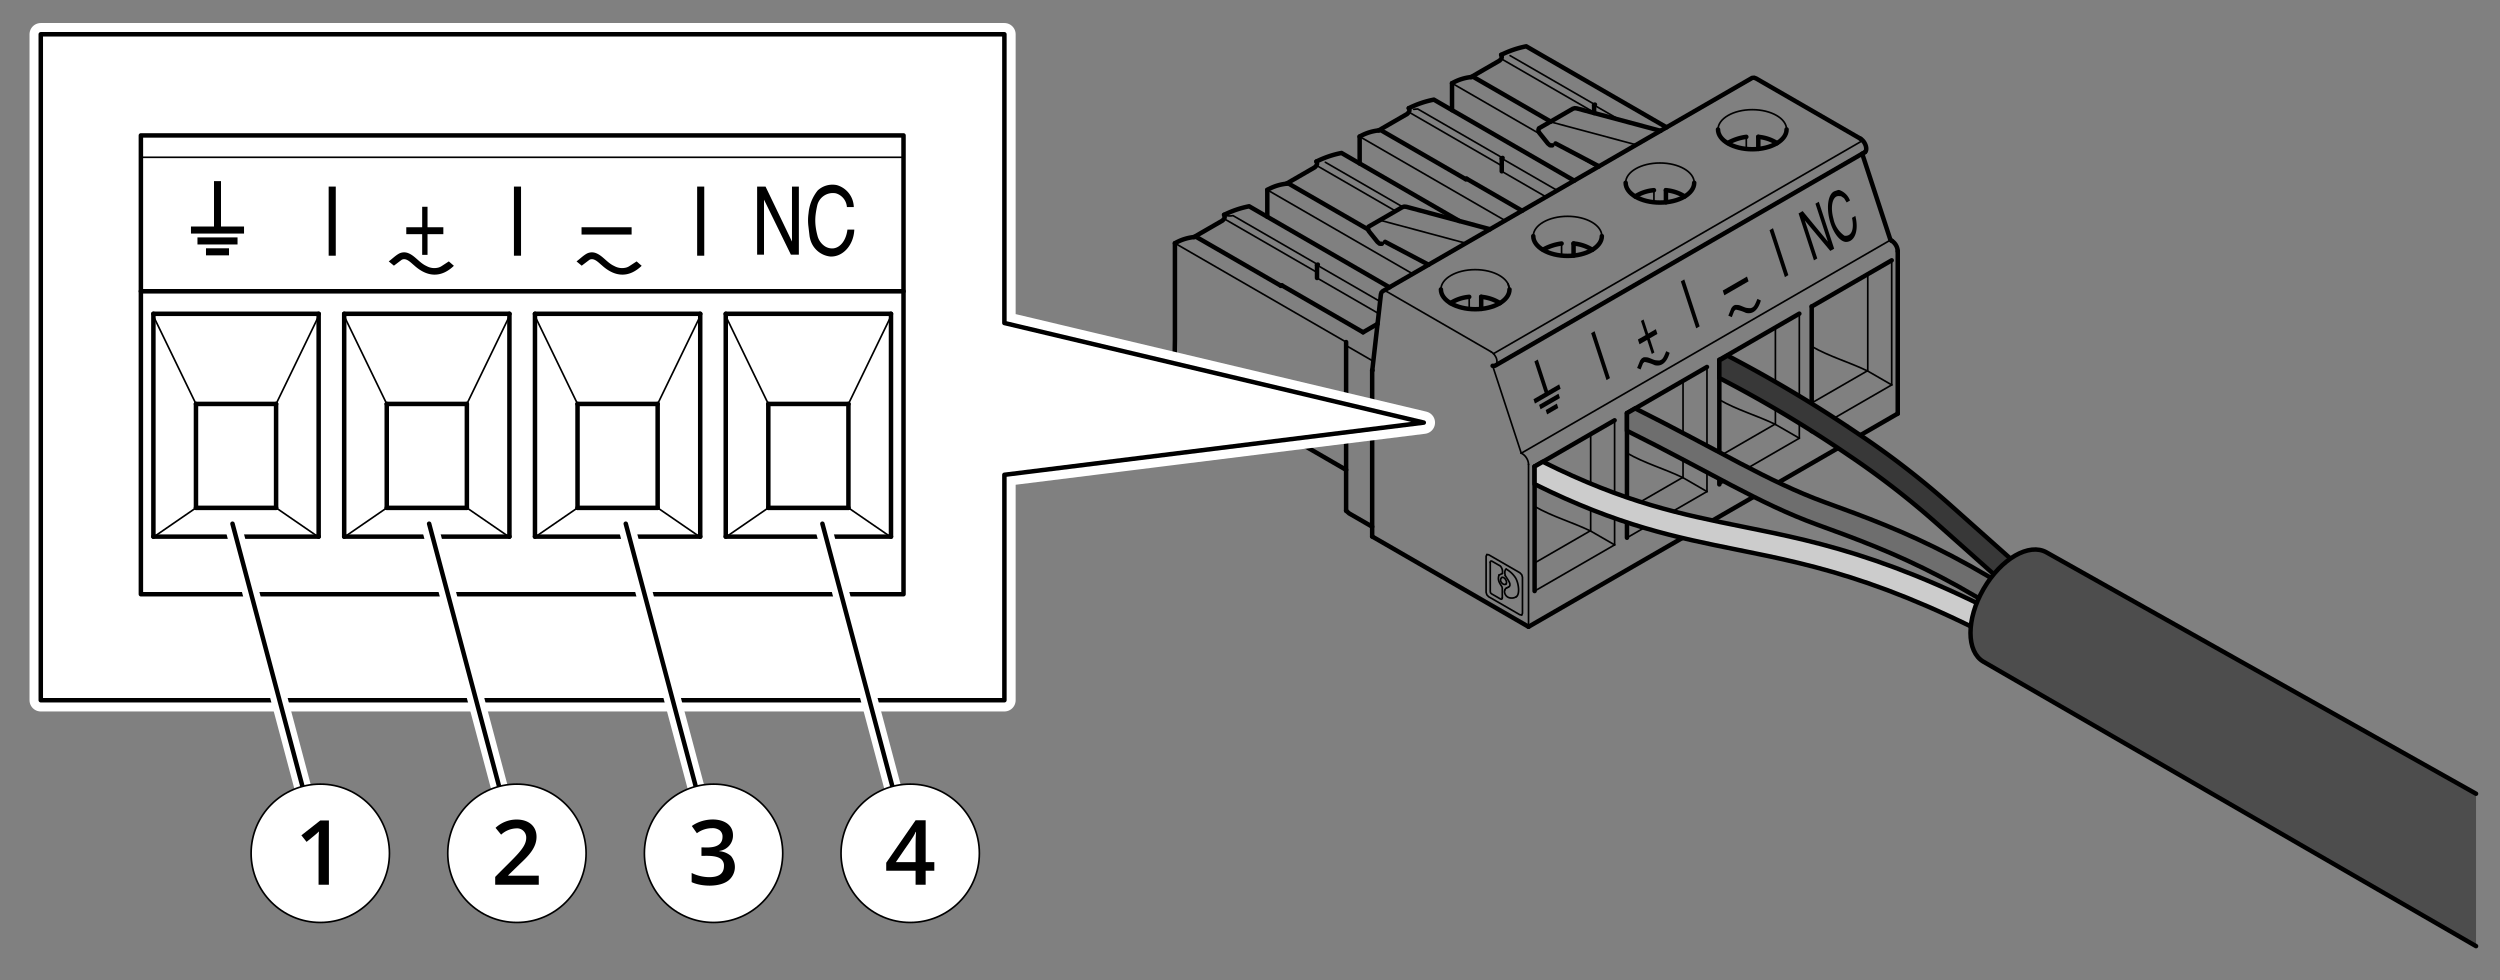 <svg id="Layer_1" data-name="Layer 1" xmlns="http://www.w3.org/2000/svg" width="444.2" height="174.2" viewBox="0 0 444.2 174.2"><rect x="0" y="0" width="444.2" height="174.2" fill="#808080" stroke="none"/><title>line_drawing_power_connector_24v</title><g id="ID_2003" data-name="ID 2003"><path d="M315.736,25.433a7.358,7.358,0,0,0-3.322-1.114" style="fill:none;stroke:#000;stroke-linecap:round;stroke-linejoin:round;stroke-width:0.8px"/><path d="M317.44,23.001c0-1.94-2.727-3.516-6.091-3.516s-6.091,1.576-6.091,3.516" style="fill:none;stroke:#000;stroke-linecap:round;stroke-linejoin:round;stroke-width:0.3px"/><path d="M305.257,23.001c0,1.943,2.727,3.518,6.091,3.518s6.091-1.575,6.091-3.518" style="fill:none;stroke:#000;stroke-linecap:round;stroke-linejoin:round;stroke-width:0.8px"/><path d="M299.326,34.906a7.418,7.418,0,0,0-3.325-1.113" style="fill:none;stroke:#000;stroke-linecap:round;stroke-linejoin:round;stroke-width:0.8px"/><path d="M293.871,33.793a7.356,7.356,0,0,0-3.325,1.113" style="fill:none;stroke:#000;stroke-linecap:round;stroke-linejoin:round;stroke-width:0.8px"/><path d="M301.028,32.478c0-1.944-2.727-3.518-6.091-3.518s-6.091,1.573-6.091,3.518" style="fill:none;stroke:#000;stroke-linecap:round;stroke-linejoin:round;stroke-width:0.3px"/><path d="M288.845,32.478c0,1.942,2.727,3.515,6.091,3.515s6.091-1.573,6.091-3.515" style="fill:none;stroke:#000;stroke-linecap:round;stroke-linejoin:round;stroke-width:0.8px"/><path d="M282.913,44.383a7.385,7.385,0,0,0-3.321-1.114" style="fill:none;stroke:#000;stroke-linecap:round;stroke-linejoin:round;stroke-width:0.8px"/><path d="M284.615,41.951c0-1.942-2.727-3.516-6.091-3.516s-6.091,1.575-6.091,3.516" style="fill:none;stroke:#000;stroke-linecap:round;stroke-linejoin:round;stroke-width:0.3px"/><path d="M272.433,41.951c0,1.943,2.727,3.518,6.091,3.518s6.091-1.575,6.091-3.518" style="fill:none;stroke:#000;stroke-linecap:round;stroke-linejoin:round;stroke-width:0.8px"/><path d="M267.622,101.121c-.261.121-.318.588-.17,1.155" style="fill:none;stroke:#000;stroke-linecap:round;stroke-linejoin:round;stroke-width:0.3px"/><path d="M267.402,104.789a.891.891,0,0,0-.08.318,1.183,1.183,0,0,0,1.201,1.149,1.406,1.406,0,0,0,.909-.246" style="fill:none;stroke:#000;stroke-linecap:round;stroke-linejoin:round;stroke-width:0.3px"/><path d="M266.804,102.636a.612.612,0,0,0-.034.84c.208.32.556.46.779.317" style="fill:none;stroke:#000;stroke-linecap:round;stroke-linejoin:round;stroke-width:0.3px"/><path d="M269.432,106.011c.626-.416.439-2.307-.133-3.307a4.706,4.706,0,0,0-1.677-1.583" style="fill:none;stroke:#000;stroke-linecap:round;stroke-linejoin:round;stroke-width:0.3px"/><path d="M267.538,103.813c.192-.113.192-.471,0-.806-.193-.332-.504-.512-.696-.399" style="fill:none;stroke:#000;stroke-linecap:round;stroke-linejoin:round;stroke-width:0.3px"/><path d="M266.504,53.856a7.378,7.378,0,0,0-3.325-1.111" style="fill:none;stroke:#000;stroke-linecap:round;stroke-linejoin:round;stroke-width:0.8px"/><path d="M261.047,52.745a7.333,7.333,0,0,0-3.322,1.111" style="fill:none;stroke:#000;stroke-linecap:round;stroke-linejoin:round;stroke-width:0.8px"/><path d="M256.021,51.428c0,1.942,2.727,3.516,6.091,3.516s6.094-1.575,6.094-3.516" style="fill:none;stroke:#000;stroke-linecap:round;stroke-linejoin:round;stroke-width:0.8px"/><path d="M268.186,51.405c-.003-1.936-2.73-3.501-6.09-3.495-3.359.007-6.078,1.58-6.075,3.518" style="fill:none;stroke:#000;stroke-linecap:round;stroke-linejoin:round;stroke-width:0.3px"/><path d="M267.944,52.39a2.115,2.115,0,0,0,.242-.985" style="fill:none;stroke:#000;stroke-linecap:round;stroke-linejoin:round;stroke-width:0.3px"/><path d="M271.589,82.513a2.24,2.24,0,0,0-.356-1.13,2.172,2.172,0,0,0-.936-.857" style="fill:none;stroke:#000;stroke-linecap:round;stroke-linejoin:round;stroke-width:0.3px"/><path d="M265.933,64.651a1.755,1.755,0,0,0-.242-1.363,2.107,2.107,0,0,0-.724-.764" style="fill:none;stroke:#000;stroke-linecap:round;stroke-linejoin:round;stroke-width:0.3px"/><path d="M337.191,44.637a2.372,2.372,0,0,0-1.075-1.864" style="fill:none;stroke:#000;stroke-linecap:round;stroke-linejoin:round;stroke-width:0.8px"/><path d="M331.375,27.025c.322-.289.28-.984-.083-1.613a2.054,2.054,0,0,0-.721-.762" style="fill:none;stroke:#000;stroke-linecap:round;stroke-linejoin:round;stroke-width:0.8px"/><line x1="331.864" y1="48.709" x2="331.864" y2="65.933" style="fill:none;stroke:#000;stroke-linecap:round;stroke-linejoin:round;stroke-width:0.3px"/><line x1="331.729" y1="65.927" x2="321.902" y2="71.6" style="fill:none;stroke:#000;stroke-linecap:round;stroke-linejoin:round;stroke-width:0.3px"/><line x1="321.902" y1="76.596" x2="336.117" y2="68.389" style="fill:none;stroke:#000;stroke-linecap:round;stroke-linejoin:round;stroke-width:0.3px"/><line x1="336.117" y1="46.254" x2="336.117" y2="68.389" style="fill:none;stroke:#000;stroke-linecap:round;stroke-linejoin:round;stroke-width:0.3px"/><line x1="310.281" y1="24.319" x2="310.281" y2="26.433" style="fill:none;stroke:#000;stroke-linecap:round;stroke-linejoin:round;stroke-width:0.3px"/><line x1="315.452" y1="58.184" x2="315.452" y2="75.41" style="fill:none;stroke:#000;stroke-linecap:round;stroke-linejoin:round;stroke-width:0.3px"/><line x1="315.317" y1="75.402" x2="305.49" y2="81.077" style="fill:none;stroke:#000;stroke-linecap:round;stroke-linejoin:round;stroke-width:0.3px"/><line x1="305.49" y1="86.069" x2="319.703" y2="77.862" style="fill:none;stroke:#000;stroke-linecap:round;stroke-linejoin:round;stroke-width:0.3px"/><line x1="319.703" y1="55.73" x2="319.703" y2="77.862" style="fill:none;stroke:#000;stroke-linecap:round;stroke-linejoin:round;stroke-width:0.3px"/><line x1="293.871" y1="33.793" x2="293.871" y2="35.933" style="fill:none;stroke:#000;stroke-linecap:round;stroke-linejoin:round;stroke-width:0.3px"/><line x1="299.042" y1="67.66" x2="299.042" y2="84.883" style="fill:none;stroke:#000;stroke-linecap:round;stroke-linejoin:round;stroke-width:0.3px"/><line x1="298.905" y1="84.877" x2="289.078" y2="90.55" style="fill:none;stroke:#000;stroke-linecap:round;stroke-linejoin:round;stroke-width:0.3px"/><line x1="289.078" y1="95.546" x2="303.294" y2="87.338" style="fill:none;stroke:#000;stroke-linecap:round;stroke-linejoin:round;stroke-width:0.3px"/><line x1="303.294" y1="65.204" x2="303.294" y2="87.338" style="fill:none;stroke:#000;stroke-linecap:round;stroke-linejoin:round;stroke-width:0.3px"/><line x1="283.834" y1="29.712" x2="277.873" y2="26.269" style="fill:none;stroke:#000;stroke-linecap:round;stroke-linejoin:round;stroke-width:0.3px"/><line x1="277.459" y1="43.269" x2="277.459" y2="45.385" style="fill:none;stroke:#000;stroke-linecap:round;stroke-linejoin:round;stroke-width:0.3px"/><line x1="276.394" y1="25.49" x2="275.807" y2="25.828" style="fill:none;stroke:#000;stroke-linecap:round;stroke-linejoin:round;stroke-width:0.3px"/><line x1="275.477" y1="21.713" x2="279.784" y2="19.225" style="fill:none;stroke:#000;stroke-linecap:round;stroke-linejoin:round;stroke-width:0.3px"/><line x1="282.629" y1="77.134" x2="282.629" y2="94.359" style="fill:none;stroke:#000;stroke-linecap:round;stroke-linejoin:round;stroke-width:0.3px"/><line x1="282.496" y1="94.352" x2="272.667" y2="100.027" style="fill:none;stroke:#000;stroke-linecap:round;stroke-linejoin:round;stroke-width:0.3px"/><line x1="272.667" y1="105.019" x2="286.882" y2="96.812" style="fill:none;stroke:#000;stroke-linecap:round;stroke-linejoin:round;stroke-width:0.3px"/><line x1="286.882" y1="74.68" x2="286.882" y2="96.812" style="fill:none;stroke:#000;stroke-linecap:round;stroke-linejoin:round;stroke-width:0.3px"/><line x1="335.901" y1="42.648" x2="270.297" y2="80.525" style="fill:none;stroke:#000;stroke-linecap:round;stroke-linejoin:round;stroke-width:0.3px"/><line x1="283.24" y1="19.97" x2="266.752" y2="10.449" style="fill:none;stroke:#000;stroke-linecap:round;stroke-linejoin:round;stroke-width:0.3px"/><line x1="283.24" y1="18.675" x2="287.803" y2="21.309" style="fill:none;stroke:#000;stroke-linecap:round;stroke-linejoin:round;stroke-width:0.3px"/><line x1="283.39" y1="18.59" x2="268.313" y2="9.885" style="fill:none;stroke:#000;stroke-linecap:round;stroke-linejoin:round;stroke-width:0.3px"/><line x1="267.668" y1="104.485" x2="268.006" y2="104.33" style="fill:none;stroke:#000;stroke-linecap:round;stroke-linejoin:round;stroke-width:0.3px"/><line x1="261.047" y1="54.883" x2="261.047" y2="52.745" style="fill:none;stroke:#000;stroke-linecap:round;stroke-linejoin:round;stroke-width:0.3px"/><line x1="273.723" y1="23.873" x2="257.995" y2="14.791" style="fill:none;stroke:#000;stroke-linecap:round;stroke-linejoin:round;stroke-width:0.3px"/><line x1="267.944" y1="50.408" x2="268.206" y2="51.428" style="fill:none;stroke:#000;stroke-linecap:round;stroke-linejoin:round;stroke-width:0.3px"/><line x1="274.699" y1="34.985" x2="266.831" y2="30.441" style="fill:none;stroke:#000;stroke-linecap:round;stroke-linejoin:round;stroke-width:0.3px"/><line x1="266.831" y1="29.447" x2="250.34" y2="19.926" style="fill:none;stroke:#000;stroke-linecap:round;stroke-linejoin:round;stroke-width:0.3px"/><line x1="266.831" y1="28.15" x2="276.685" y2="33.838" style="fill:none;stroke:#000;stroke-linecap:round;stroke-linejoin:round;stroke-width:0.3px"/><line x1="330.962" y1="24.966" x2="265.358" y2="62.841" style="fill:none;stroke:#000;stroke-linecap:round;stroke-linejoin:round;stroke-width:0.3px"/><line x1="270.297" y1="80.525" x2="265.211" y2="64.994" style="fill:none;stroke:#000;stroke-linecap:round;stroke-linejoin:round;stroke-width:0.3px"/><line x1="271.589" y1="111.362" x2="271.589" y2="82.513" style="fill:none;stroke:#000;stroke-linecap:round;stroke-linejoin:round;stroke-width:0.3px"/><line x1="246.044" y1="51.68" x2="311.646" y2="13.805" style="fill:none;stroke:#000;stroke-linecap:round;stroke-linejoin:round;stroke-width:0.3px"/><line x1="246.111" y1="42.971" x2="245.526" y2="43.31" style="fill:none;stroke:#000;stroke-linecap:round;stroke-linejoin:round;stroke-width:0.3px"/><line x1="243.824" y1="65.825" x2="243.806" y2="65.814" style="fill:none;stroke:#000;stroke-linecap:round;stroke-linejoin:round;stroke-width:0.3px"/><line x1="267.422" y1="39.185" x2="241.582" y2="24.266" style="fill:none;stroke:#000;stroke-linecap:round;stroke-linejoin:round;stroke-width:0.3px"/><line x1="247.965" y1="37.504" x2="233.93" y2="29.399" style="fill:none;stroke:#000;stroke-linecap:round;stroke-linejoin:round;stroke-width:0.3px"/><line x1="245.195" y1="39.194" x2="249.501" y2="36.709" style="fill:none;stroke:#000;stroke-linecap:round;stroke-linejoin:round;stroke-width:0.3px"/><line x1="235.491" y1="28.835" x2="249.257" y2="36.782" style="fill:none;stroke:#000;stroke-linecap:round;stroke-linejoin:round;stroke-width:0.3px"/><line x1="251.011" y1="48.662" x2="225.173" y2="33.742" style="fill:none;stroke:#000;stroke-linecap:round;stroke-linejoin:round;stroke-width:0.3px"/><line x1="244.969" y1="55.72" x2="234.007" y2="49.391" style="fill:none;stroke:#000;stroke-linecap:round;stroke-linejoin:round;stroke-width:0.3px"/><line x1="217.516" y1="38.876" x2="234.007" y2="48.397" style="fill:none;stroke:#000;stroke-linecap:round;stroke-linejoin:round;stroke-width:0.3px"/><line x1="234.007" y1="47.101" x2="245.212" y2="53.57" style="fill:none;stroke:#000;stroke-linecap:round;stroke-linejoin:round;stroke-width:0.3px"/><line x1="239.177" y1="61.401" x2="244.009" y2="64.191" style="fill:none;stroke:#000;stroke-linecap:round;stroke-linejoin:round;stroke-width:0.3px"/><line x1="239.177" y1="60.779" x2="208.76" y2="43.217" style="fill:none;stroke:#000;stroke-linecap:round;stroke-linejoin:round;stroke-width:0.3px"/><path d="M336.117,68.389,331.864,65.933c-3.285-1.594-6.787-2.55-9.962-4.385" style="fill:none;stroke:#000;stroke-linecap:round;stroke-linejoin:round;stroke-width:0.3px"/><path d="M319.703,77.862l-4.251-2.453c-3.285-1.594-6.787-2.553-9.962-4.385" style="fill:none;stroke:#000;stroke-linecap:round;stroke-linejoin:round;stroke-width:0.3px"/><path d="M303.294,87.338l-4.251-2.455c-3.287-1.594-6.788-2.55-9.965-4.385" style="fill:none;stroke:#000;stroke-linecap:round;stroke-linejoin:round;stroke-width:0.3px"/><path d="M290.726,25.733l-2.625-.704-9.61-2.576-2.625-.704-.389-.037-.337.102" style="fill:none;stroke:#000;stroke-linecap:round;stroke-linejoin:round;stroke-width:0.3px"/><path d="M286.882,96.812,282.629,94.359c-3.285-1.594-6.787-2.549-9.962-4.383" style="fill:none;stroke:#000;stroke-linecap:round;stroke-linejoin:round;stroke-width:0.3px"/><path d="M266.331,102.193c-.265.909.046,1.281.542,2.083l.053.239v1.709" style="fill:none;stroke:#000;stroke-linecap:round;stroke-linejoin:round;stroke-width:0.3px"/><path d="M264.789,99.932c0-.398.34-.196.34-.196l1.458.841a1.568,1.568,0,0,1,.359,1.311" style="fill:none;stroke:#000;stroke-linecap:round;stroke-linejoin:round;stroke-width:0.3px"/><path d="M270.379,109.266l-.321-.033-5.553-3.205c-.428-.452-.277-.189-.454-.785v-6.413l.135-.293" style="fill:none;stroke:#000;stroke-linecap:round;stroke-linejoin:round;stroke-width:0.3px"/><path d="M251.18,19.426l.721-.065,2.353,1.359,10.368,5.985,2.355,1.359" style="fill:none;stroke:#000;stroke-linecap:round;stroke-linejoin:round;stroke-width:0.3px"/><path d="M265.773,64.901l.16-.25,2.355-1.359L329.183,28.134l2.355-1.359" style="fill:none;stroke:#000;stroke-linecap:round;stroke-linejoin:round;stroke-width:0.3px"/><path d="M264.967,62.525,262.615,61.166l-13.836-7.988-2.353-1.359-.382-.14-.332.041" style="fill:none;stroke:#000;stroke-linecap:round;stroke-linejoin:round;stroke-width:0.3px"/><path d="M244.859,39.297c.459-.14.219-.113.726-.064l2.624.702,9.609,2.575,2.625.704" style="fill:none;stroke:#000;stroke-linecap:round;stroke-linejoin:round;stroke-width:0.3px"/><path d="M217.496,38.174A2.811,2.811,0,0,0,219.08,38.311l2.353,1.359,10.368,5.987,2.353,1.359" style="fill:none;stroke:#000;stroke-linecap:round;stroke-linejoin:round;stroke-width:0.3px"/><path d="M239.177,83.483l-2.353-1.359L212.023,67.806l-2.353-1.359-.454-1.698c-.689-2.572-.455-1.113-.455-4.416V43.217" style="fill:none;stroke:#000;stroke-linecap:round;stroke-linejoin:round;stroke-width:0.8px"/><path d="M227.614,50.791l-2.353-1.359L214.892,43.447l-2.353-1.359a8.671,8.671,0,0,0-3.779,1.129" style="fill:none;stroke:#000;stroke-linecap:round;stroke-linejoin:round;stroke-width:0.8px"/><path d="M217.496,38.174c.23.467.065.655-.274,1.012l-2.353,1.359-.379.219-2.355,1.359" style="fill:none;stroke:#000;stroke-linecap:round;stroke-linejoin:round;stroke-width:0.8px"/><path d="M246.877,51.049l-2.353-1.359L224.299,38.013l-2.353-1.359a17.379,17.379,0,0,0-4.45,1.519" style="fill:none;stroke:#000;stroke-linecap:round;stroke-linejoin:round;stroke-width:0.8px"/><path d="M243.075,40.768l-2.353-1.359-9.419-5.439-2.355-1.359a8.703,8.703,0,0,0-3.776,1.13" style="fill:none;stroke:#000;stroke-linecap:round;stroke-linejoin:round;stroke-width:0.8px"/><path d="M233.906,28.698c.232.466.065.655-.273,1.014L231.28,31.07l-.38.22-2.353,1.359" style="fill:none;stroke:#000;stroke-linecap:round;stroke-linejoin:round;stroke-width:0.8px"/><path d="M259.289,39.265l-2.353-1.359L240.711,28.539l-2.353-1.359a17.562,17.562,0,0,0-4.451,1.518" style="fill:none;stroke:#000;stroke-linecap:round;stroke-linejoin:round;stroke-width:0.8px"/><path d="M243.806,93.581l-4.092-2.363-.537-.477" style="fill:none;stroke:#000;stroke-linecap:round;stroke-linejoin:round;stroke-width:0.8px"/><path d="M260.436,31.841l-2.352-1.359-10.37-5.985-2.353-1.359a8.656,8.656,0,0,0-3.779,1.128" style="fill:none;stroke:#000;stroke-linecap:round;stroke-linejoin:round;stroke-width:0.8px"/><path d="M264.751,40.73l-2.624-.704-9.61-2.575-2.626-.704-.39-.038-.333.103L243.158,40.281c-.168.372-.113.486.09.834l1.497,1.863c.505.406.234.329.781.332" style="fill:none;stroke:#000;stroke-linecap:round;stroke-linejoin:round;stroke-width:0.8px"/><path d="M243.824,65.825l.306-2.701.923-8.128.306-2.701c.147-.462.02-.276.355-.575l2.353-1.359L308.961,15.204l2.355-1.359c.465-.057.226-.08.712.098l2.355,1.359,13.833,7.989,2.355,1.359" style="fill:none;stroke:#000;stroke-linecap:round;stroke-linejoin:round;stroke-width:0.8px"/><path d="M331.375,27.025l-2.352,1.359L268.125,63.543l-2.352,1.359-.251.117-.31-.024" style="fill:none;stroke:#000;stroke-linecap:round;stroke-linejoin:round;stroke-width:0.8px"/><path d="M330.877,27.312l.846,2.582,3.33,10.173.846,2.582.216.125" style="fill:none;stroke:#000;stroke-linecap:round;stroke-linejoin:round;stroke-width:0.8px"/><path d="M250.317,19.224c.232.467.067.655-.273,1.012l-2.353,1.359-.38.219-2.353,1.359" style="fill:none;stroke:#000;stroke-linecap:round;stroke-linejoin:round;stroke-width:0.8px"/><path d="M279.7,32.099,277.345,30.74,257.122,19.063l-2.352-1.359a17.417,17.417,0,0,0-4.453,1.519" style="fill:none;stroke:#000;stroke-linecap:round;stroke-linejoin:round;stroke-width:0.8px"/><path d="M275.519,21.599l-2.355-1.359-9.038-5.22L261.771,13.661a8.703,8.703,0,0,0-3.776,1.13" style="fill:none;stroke:#000;stroke-linecap:round;stroke-linejoin:round;stroke-width:0.8px"/><path d="M266.729,9.748c.232.466.065.654-.273,1.014l-2.352,1.359-.382.22-2.352,1.359" style="fill:none;stroke:#000;stroke-linecap:round;stroke-linejoin:round;stroke-width:0.8px"/><path d="M296.109,22.622l-2.352-1.359L273.534,9.589l-2.352-1.359a17.572,17.572,0,0,0-4.453,1.518" style="fill:none;stroke:#000;stroke-linecap:round;stroke-linejoin:round;stroke-width:0.8px"/><path d="M275.807,25.828c-.546-.004-.277.075-.781-.332l-1.496-1.866c-.202-.348-.258-.461-.091-.833l6.01-3.469c.461-.144.219-.115.726-.065l2.625.704,9.609,2.573,2.624.702" style="fill:none;stroke:#000;stroke-linecap:round;stroke-linejoin:round;stroke-width:0.8px"/><path d="M270.379,109.266l.133-.293v-6.413c-.177-.597-.026-.333-.454-.785l-5.553-3.208-.319-.03" style="fill:none;stroke:#000;stroke-linecap:round;stroke-linejoin:round;stroke-width:0.3px"/><path d="M264.789,99.932v5.059c0,.354.06.412.34.588l1.458.841c.225.131.323.033.34-.196" style="fill:none;stroke:#000;stroke-linecap:round;stroke-linejoin:round;stroke-width:0.3px"/><path d="M266.945,101.888l-.614.305" style="fill:none;stroke:#000;stroke-linecap:round;stroke-linejoin:round;stroke-width:0.3px"/><path d="M267.402,104.789a.49.49,0,0,1,.266-.304" style="fill:none;stroke:#000;stroke-linecap:round;stroke-linejoin:round;stroke-width:0.3px"/><path d="M267.452,102.276c.499.802,1.267,1.675.554,2.054" style="fill:none;stroke:#000;stroke-linecap:round;stroke-linejoin:round;stroke-width:0.3px"/><path d="M273.723,72.721l3.446-1.989-.254-.78-3.446,1.991Z"/><path d="M276.872,72.488l-1.98,1.143-.255-.777,1.982-1.144Z"/><path d="M277.459,43.269a9.007,9.007,0,0,0-3.285,1.091" style="fill:none;stroke:#000;stroke-linecap:round;stroke-linejoin:round;stroke-width:0.8px"/><path d="M296.665,62.687c-.47,1.644-1.37,2.497-2.643,2.209a7.196,7.196,0,0,0-1.822-.591l-.272.255-.428,1.09-.617-.269.552-1.367c.379-.444.166-.276.617-.533a3.248,3.248,0,0,1,.67.02c.311.05,1.017.416,1.358.486a4.168,4.168,0,0,0,.785.058c.539-.172.661-.365,1.189-1.648Z"/><path d="M312.871,53.393c-.47,1.644-1.37,2.497-2.643,2.209a7.197,7.197,0,0,0-1.822-.591l-.272.255-.428,1.09-.617-.269.552-1.367c.379-.444.166-.276.617-.533a3.248,3.248,0,0,1,.67.02c.311.05,1.017.416,1.358.486a4.167,4.167,0,0,0,.785.058c.539-.172.661-.365,1.189-1.648Z"/><path d="M306.377,52.472l4.306-2.488-.277-.846-4.306,2.486Z"/><path d="M310.281,24.319a8.975,8.975,0,0,0-3.285,1.092" style="fill:none;stroke:#000;stroke-linecap:round;stroke-linejoin:round;stroke-width:0.8px"/><path d="M326.606,33.751l.196.007a3.121,3.121,0,0,1,1.905,1.871l-.59.342c-.61-.936-.247-.596-.999-1.106l-.473-.03-.193.024c-.925.26-1.232,2.061-.682,4.026a4.837,4.837,0,0,0,1.958,3l-.003-.001c1.268.163,1.764-1.156,1.34-3.175l.591-.341c.545,2.128.144,4.01-1.054,4.501a1.578,1.578,0,0,1-.677.117c-1.114-.124-2.329-1.791-2.871-4.022-.568-2.36-.186-4.546.901-4.991Z"/><line x1="227.761" y1="50.707" x2="242.191" y2="59.038" style="fill:none;stroke:#000;stroke-linecap:round;stroke-linejoin:round;stroke-width:0.8px"/><line x1="244.76" y1="57.553" x2="242.191" y2="59.038" style="fill:none;stroke:#000;stroke-linecap:round;stroke-linejoin:round;stroke-width:0.8px"/><line x1="227.614" y1="50.791" x2="227.761" y2="50.707" style="fill:none;stroke:#000;stroke-linecap:round;stroke-linejoin:round;stroke-width:0.8px"/><line x1="225.173" y1="38.516" x2="225.173" y2="33.742" style="fill:none;stroke:#000;stroke-linecap:round;stroke-linejoin:round;stroke-width:0.8px"/><line x1="234.007" y1="49.391" x2="234.007" y2="47.101" style="fill:none;stroke:#000;stroke-linecap:round;stroke-linejoin:round;stroke-width:0.8px"/><line x1="234.155" y1="47.015" x2="234.007" y2="47.101" style="fill:none;stroke:#000;stroke-linecap:round;stroke-linejoin:round;stroke-width:0.8px"/><line x1="239.177" y1="60.779" x2="239.177" y2="74.575" style="fill:none;stroke:#000;stroke-linecap:round;stroke-linejoin:round;stroke-width:0.8px"/><line x1="239.177" y1="74.908" x2="239.177" y2="90.742" style="fill:none;stroke:#000;stroke-linecap:round;stroke-linejoin:round;stroke-width:0.8px"/><line x1="241.582" y1="29.043" x2="241.582" y2="24.266" style="fill:none;stroke:#000;stroke-linecap:round;stroke-linejoin:round;stroke-width:0.8px"/><line x1="260.584" y1="31.755" x2="270.437" y2="37.446" style="fill:none;stroke:#000;stroke-linecap:round;stroke-linejoin:round;stroke-width:0.8px"/><line x1="260.436" y1="31.841" x2="260.584" y2="31.755" style="fill:none;stroke:#000;stroke-linecap:round;stroke-linejoin:round;stroke-width:0.8px"/><line x1="246.111" y1="42.971" x2="253.825" y2="47.037" style="fill:none;stroke:#000;stroke-linecap:round;stroke-linejoin:round;stroke-width:0.8px"/><line x1="243.825" y1="65.802" x2="243.806" y2="65.814" style="fill:none;stroke:#000;stroke-linecap:round;stroke-linejoin:round;stroke-width:0.8px"/><line x1="243.806" y1="95.321" x2="243.806" y2="65.814" style="fill:none;stroke:#000;stroke-linecap:round;stroke-linejoin:round;stroke-width:0.8px"/><line x1="271.589" y1="111.362" x2="243.806" y2="95.321" style="fill:none;stroke:#000;stroke-linecap:round;stroke-linejoin:round;stroke-width:0.8px"/><line x1="337.191" y1="73.486" x2="271.589" y2="111.362" style="fill:none;stroke:#000;stroke-linecap:round;stroke-linejoin:round;stroke-width:0.8px"/><line x1="337.191" y1="44.637" x2="337.191" y2="73.486" style="fill:none;stroke:#000;stroke-linecap:round;stroke-linejoin:round;stroke-width:0.8px"/><line x1="257.995" y1="19.566" x2="257.995" y2="14.791" style="fill:none;stroke:#000;stroke-linecap:round;stroke-linejoin:round;stroke-width:0.8px"/><line x1="276.394" y1="25.49" x2="284.106" y2="29.553" style="fill:none;stroke:#000;stroke-linecap:round;stroke-linejoin:round;stroke-width:0.8px"/><line x1="263.179" y1="54.883" x2="263.179" y2="52.745" style="fill:none;stroke:#000;stroke-linecap:round;stroke-linejoin:round;stroke-width:0.8px"/><line x1="266.978" y1="28.064" x2="266.831" y2="28.15" style="fill:none;stroke:#000;stroke-linecap:round;stroke-linejoin:round;stroke-width:0.8px"/><line x1="266.831" y1="30.441" x2="266.831" y2="28.15" style="fill:none;stroke:#000;stroke-linecap:round;stroke-linejoin:round;stroke-width:0.8px"/><line x1="286.882" y1="74.68" x2="272.667" y2="82.888" style="fill:none;stroke:#000;stroke-linecap:round;stroke-linejoin:round;stroke-width:0.8px"/><line x1="272.667" y1="105.019" x2="272.667" y2="82.888" style="fill:none;stroke:#000;stroke-linecap:round;stroke-linejoin:round;stroke-width:0.8px"/><polygon points="272.471 70.931 274.451 69.789 272.631 64.229 273.236 63.881 275.055 69.439 277.038 68.294 277.292 69.074 272.727 71.71 272.471 70.931"/><line x1="279.59" y1="45.405" x2="279.59" y2="43.269" style="fill:none;stroke:#000;stroke-linecap:round;stroke-linejoin:round;stroke-width:0.8px"/><polygon points="286.056 67.185 283.325 58.847 282.715 59.201 285.444 67.54 286.056 67.185"/><line x1="283.39" y1="18.59" x2="283.24" y2="18.675" style="fill:none;stroke:#000;stroke-linecap:round;stroke-linejoin:round;stroke-width:0.8px"/><line x1="283.24" y1="20.086" x2="283.24" y2="18.675" style="fill:none;stroke:#000;stroke-linecap:round;stroke-linejoin:round;stroke-width:0.8px"/><line x1="289.078" y1="95.546" x2="289.078" y2="73.411" style="fill:none;stroke:#000;stroke-linecap:round;stroke-linejoin:round;stroke-width:0.8px"/><line x1="303.294" y1="65.204" x2="289.078" y2="73.411" style="fill:none;stroke:#000;stroke-linecap:round;stroke-linejoin:round;stroke-width:0.8px"/><polygon points="291.302 61.174 292.667 60.388 293.489 62.896 293.95 62.63 293.127 60.121 294.489 59.336 294.211 58.488 292.849 59.273 292.029 56.765 291.569 57.029 292.389 59.54 291.023 60.326 291.302 61.174"/><line x1="296.002" y1="35.933" x2="296.002" y2="33.793" style="fill:none;stroke:#000;stroke-linecap:round;stroke-linejoin:round;stroke-width:0.8px"/><polygon points="301.992 57.985 299.261 49.647 298.652 49.999 301.381 58.337 301.992 57.985"/><line x1="305.49" y1="86.069" x2="305.49" y2="63.935" style="fill:none;stroke:#000;stroke-linecap:round;stroke-linejoin:round;stroke-width:0.8px"/><line x1="319.703" y1="55.73" x2="305.49" y2="63.935" style="fill:none;stroke:#000;stroke-linecap:round;stroke-linejoin:round;stroke-width:0.8px"/><line x1="312.414" y1="26.455" x2="312.414" y2="24.319" style="fill:none;stroke:#000;stroke-linecap:round;stroke-linejoin:round;stroke-width:0.8px"/><polygon points="315.024 40.546 317.754 48.885 317.143 49.238 314.412 40.899 315.024 40.546"/><polygon points="325.205 44.584 320.687 39.183 322.895 45.919 322.301 46.261 319.57 37.922 320.294 37.503 324.775 42.927 322.569 36.191 323.163 35.849 325.892 44.188 325.205 44.584"/><line x1="321.902" y1="76.596" x2="321.902" y2="54.462" style="fill:none;stroke:#000;stroke-linecap:round;stroke-linejoin:round;stroke-width:0.8px"/><line x1="336.117" y1="46.254" x2="321.902" y2="54.462" style="fill:none;stroke:#000;stroke-linecap:round;stroke-linejoin:round;stroke-width:0.8px"/></g><path d="M364.694,119.056c-27.074-15.554-41.749-18.508-55.939-21.366-10.845-2.184-21.192-4.268-36.089-11.674l0-3.129,1.462-.844c14.664,7.337,24.814,9.381,35.457,11.524,14.52,2.924,29.535,5.947,57.202,21.841Z" style="fill:#ccc;stroke:#000;stroke-linecap:round;stroke-linejoin:round;stroke-width:0.8px"/><path d="M374.97,122.706C350.529,103.276,336.461,98.159,322.858,93.211c-10.396-3.782-18.883-9.265-33.78-16.671V73.411l1.462-.844c14.664,7.337,23.554,12.982,33.756,16.693,13.919,5.063,28.312,10.299,53.291,30.154Z" style="fill:#6e6e6e;stroke:#000;stroke-linecap:round;stroke-linejoin:round;stroke-width:0.8px"/><path d="M372.878,118.624,344.534,93.374a149.181,149.181,0,0,0-16.045-12.467,219.617,219.617,0,0,0-22.999-13.74V64.038l1.462-.844A233.32,233.32,0,0,1,330.183,77.085,149.707,149.707,0,0,1,346.679,89.862l29.764,26.531Z" style="fill:#383838;stroke:#000;stroke-linecap:round;stroke-linejoin:round;stroke-width:0.8px"/><path d="M439.941,168.109l-87.501-50.522c-3.097-1.788-3.097-7.585-0-12.949s8.117-8.262,11.214-6.474L439.941,141.029" style="fill:#4d4d4d;stroke:#000;stroke-linecap:round;stroke-linejoin:round;stroke-width:0.8px"/><polygon points="7.245 124.415 7.245 6.091 178.46 6.091 178.46 57.392 252.977 75.088 178.46 84.363 178.46 124.415 7.245 124.415" style="fill:#fff"/><polygon points="7.245 124.415 7.245 6.091 178.46 6.091 178.46 57.392 252.977 75.088 178.46 84.363 178.46 124.415 7.245 124.415" style="fill:none;stroke:#fff;stroke-linecap:round;stroke-linejoin:round;stroke-width:4px"/><polygon points="7.245 124.415 7.245 6.091 178.46 6.091 178.46 57.392 252.977 75.088 178.46 84.363 178.46 124.415 7.245 124.415" style="fill:none;stroke:#000;stroke-linecap:round;stroke-linejoin:round;stroke-width:0.8px"/><g id="ID_1003" data-name="ID 1003"><g id="ID_1004" data-name="ID 1004"><g id="ID_2000" data-name="ID 2000"><line x1="158.185" y1="95.351" x2="150.749" y2="90.236" style="fill:none;stroke:#000;stroke-linecap:round;stroke-linejoin:round;stroke-width:0.3px"/><line x1="158.312" y1="56.164" x2="150.749" y2="71.773" style="fill:none;stroke:#000;stroke-linecap:round;stroke-linejoin:round;stroke-width:0.3px"/><line x1="136.514" y1="90.236" x2="129.079" y2="95.351" style="fill:none;stroke:#000;stroke-linecap:round;stroke-linejoin:round;stroke-width:0.3px"/><line x1="136.514" y1="71.773" x2="128.952" y2="56.164" style="fill:none;stroke:#000;stroke-linecap:round;stroke-linejoin:round;stroke-width:0.3px"/><line x1="124.415" y1="56.164" x2="116.851" y2="71.773" style="fill:none;stroke:#000;stroke-linecap:round;stroke-linejoin:round;stroke-width:0.3px"/><line x1="124.287" y1="95.351" x2="116.851" y2="90.236" style="fill:none;stroke:#000;stroke-linecap:round;stroke-linejoin:round;stroke-width:0.3px"/><line x1="102.616" y1="90.236" x2="95.181" y2="95.351" style="fill:none;stroke:#000;stroke-linecap:round;stroke-linejoin:round;stroke-width:0.3px"/><line x1="102.616" y1="71.773" x2="95.053" y2="56.164" style="fill:none;stroke:#000;stroke-linecap:round;stroke-linejoin:round;stroke-width:0.3px"/><line x1="90.516" y1="56.164" x2="82.953" y2="71.773" style="fill:none;stroke:#000;stroke-linecap:round;stroke-linejoin:round;stroke-width:0.3px"/><line x1="90.388" y1="95.351" x2="82.953" y2="90.236" style="fill:none;stroke:#000;stroke-linecap:round;stroke-linejoin:round;stroke-width:0.3px"/><line x1="68.718" y1="90.236" x2="61.283" y2="95.351" style="fill:none;stroke:#000;stroke-linecap:round;stroke-linejoin:round;stroke-width:0.3px"/><line x1="68.718" y1="71.773" x2="61.155" y2="56.164" style="fill:none;stroke:#000;stroke-linecap:round;stroke-linejoin:round;stroke-width:0.3px"/><line x1="56.49" y1="95.351" x2="49.055" y2="90.236" style="fill:none;stroke:#000;stroke-linecap:round;stroke-linejoin:round;stroke-width:0.3px"/><line x1="56.618" y1="56.164" x2="49.055" y2="71.773" style="fill:none;stroke:#000;stroke-linecap:round;stroke-linejoin:round;stroke-width:0.3px"/><line x1="34.819" y1="90.236" x2="27.384" y2="95.351" style="fill:none;stroke:#000;stroke-linecap:round;stroke-linejoin:round;stroke-width:0.3px"/><line x1="34.819" y1="71.773" x2="27.256" y2="56.164" style="fill:none;stroke:#000;stroke-linecap:round;stroke-linejoin:round;stroke-width:0.3px"/><line x1="160.536" y1="27.949" x2="25.032" y2="27.949" style="fill:none;stroke:#000;stroke-linecap:round;stroke-linejoin:round;stroke-width:0.3px"/><line x1="160.536" y1="51.925" x2="25.032" y2="51.925" style="fill:none;stroke:#000;stroke-linecap:round;stroke-linejoin:round;stroke-width:0.3px"/><path d="M102.439,46.445c.593-.439,1.103-.957,1.712-1.321a1.956,1.956,0,0,1,1.611-.195c1.203.396,1.934,1.542,3.098,2.198l.398.201a2.839,2.839,0,0,0,1.942.228h0a1.955,1.955,0,0,0,.613-.263l1.302-.848.898.783c-2.142,2.052-4.606,2.176-7.107-.116l-.001.001c-.517-.414-1.378-1.408-2.188-.936L103.356,47.207Z"/><path d="M69.073,46.445c.593-.439,1.103-.957,1.712-1.321a1.956,1.956,0,0,1,1.611-.195c1.203.396,1.934,1.542,3.098,2.198l.398.201a2.839,2.839,0,0,0,1.942.228h0a1.955,1.955,0,0,0,.613-.263l1.302-.848.898.783c-2.142,2.052-4.606,2.176-7.107-.116l-.001.001c-.517-.414-1.378-1.408-2.188-.936l-1.361,1.03Z"/><rect x="25.032" y="24.062" width="135.504" height="81.52" style="fill:none;stroke:#000;stroke-linecap:round;stroke-linejoin:round;stroke-width:0.8px"/><line x1="160.536" y1="51.754" x2="25.032" y2="51.754" style="fill:none;stroke:#000;stroke-linecap:round;stroke-linejoin:round;stroke-width:0.8px"/><line x1="56.618" y1="95.351" x2="27.256" y2="95.351" style="fill:none;stroke:#000;stroke-linecap:round;stroke-linejoin:round;stroke-width:0.8px"/><line x1="27.256" y1="55.758" x2="27.256" y2="95.351" style="fill:none;stroke:#000;stroke-linecap:round;stroke-linejoin:round;stroke-width:0.8px"/><line x1="56.618" y1="55.758" x2="27.256" y2="55.758" style="fill:none;stroke:#000;stroke-linecap:round;stroke-linejoin:round;stroke-width:0.8px"/><line x1="56.618" y1="95.351" x2="56.618" y2="55.758" style="fill:none;stroke:#000;stroke-linecap:round;stroke-linejoin:round;stroke-width:0.8px"/><polygon points="43.36 41.501 43.36 40.247 39.267 40.247 39.267 32.182 38.023 32.182 38.023 40.247 33.93 40.247 33.93 41.501 43.36 41.501"/><line x1="34.819" y1="71.773" x2="34.819" y2="90.236" style="fill:none;stroke:#000;stroke-linecap:round;stroke-linejoin:round;stroke-width:0.8px"/><line x1="49.055" y1="90.236" x2="34.819" y2="90.236" style="fill:none;stroke:#000;stroke-linecap:round;stroke-linejoin:round;stroke-width:0.8px"/><line x1="49.055" y1="71.773" x2="49.055" y2="90.236" style="fill:none;stroke:#000;stroke-linecap:round;stroke-linejoin:round;stroke-width:0.8px"/><line x1="34.819" y1="71.773" x2="49.055" y2="71.773" style="fill:none;stroke:#000;stroke-linecap:round;stroke-linejoin:round;stroke-width:0.8px"/><rect x="35.086" y="42.182" width="7.119" height="1.255"/><rect x="36.599" y="44.117" width="4.092" height="1.254"/><rect x="58.396" y="33.151" width="1.263" height="12.282"/><rect x="91.315" y="33.151" width="1.263" height="12.282"/><rect x="123.869" y="33.151" width="1.263" height="12.282"/><line x1="90.516" y1="55.758" x2="61.155" y2="55.758" style="fill:none;stroke:#000;stroke-linecap:round;stroke-linejoin:round;stroke-width:0.8px"/><line x1="61.155" y1="95.351" x2="61.155" y2="55.758" style="fill:none;stroke:#000;stroke-linecap:round;stroke-linejoin:round;stroke-width:0.8px"/><line x1="90.516" y1="95.351" x2="61.155" y2="95.351" style="fill:none;stroke:#000;stroke-linecap:round;stroke-linejoin:round;stroke-width:0.8px"/><line x1="90.516" y1="55.758" x2="90.516" y2="95.351" style="fill:none;stroke:#000;stroke-linecap:round;stroke-linejoin:round;stroke-width:0.8px"/><line x1="82.953" y1="90.236" x2="68.718" y2="90.236" style="fill:none;stroke:#000;stroke-linecap:round;stroke-linejoin:round;stroke-width:0.8px"/><line x1="68.718" y1="71.773" x2="68.718" y2="90.236" style="fill:none;stroke:#000;stroke-linecap:round;stroke-linejoin:round;stroke-width:0.8px"/><line x1="82.953" y1="71.773" x2="68.718" y2="71.773" style="fill:none;stroke:#000;stroke-linecap:round;stroke-linejoin:round;stroke-width:0.8px"/><line x1="82.953" y1="90.236" x2="82.953" y2="71.773" style="fill:none;stroke:#000;stroke-linecap:round;stroke-linejoin:round;stroke-width:0.8px"/><polygon points="72.189 41.607 75.012 41.607 75.012 45.283 75.963 45.283 75.963 41.607 78.773 41.607 78.773 40.378 75.963 40.378 75.963 36.739 75.012 36.739 75.012 40.378 72.189 40.378 72.189 41.607"/><line x1="124.415" y1="55.758" x2="95.053" y2="55.758" style="fill:none;stroke:#000;stroke-linecap:round;stroke-linejoin:round;stroke-width:0.8px"/><line x1="95.053" y1="95.351" x2="95.053" y2="55.758" style="fill:none;stroke:#000;stroke-linecap:round;stroke-linejoin:round;stroke-width:0.8px"/><line x1="124.415" y1="95.351" x2="95.053" y2="95.351" style="fill:none;stroke:#000;stroke-linecap:round;stroke-linejoin:round;stroke-width:0.8px"/><line x1="124.415" y1="55.758" x2="124.415" y2="95.351" style="fill:none;stroke:#000;stroke-linecap:round;stroke-linejoin:round;stroke-width:0.8px"/><line x1="102.616" y1="90.236" x2="102.616" y2="71.773" style="fill:none;stroke:#000;stroke-linecap:round;stroke-linejoin:round;stroke-width:0.8px"/><line x1="116.851" y1="71.773" x2="102.616" y2="71.773" style="fill:none;stroke:#000;stroke-linecap:round;stroke-linejoin:round;stroke-width:0.8px"/><line x1="116.851" y1="90.236" x2="116.851" y2="71.773" style="fill:none;stroke:#000;stroke-linecap:round;stroke-linejoin:round;stroke-width:0.8px"/><line x1="102.616" y1="90.236" x2="116.851" y2="90.236" style="fill:none;stroke:#000;stroke-linecap:round;stroke-linejoin:round;stroke-width:0.8px"/><rect x="103.328" y="40.378" width="8.897" height="1.297"/><line x1="158.312" y1="55.758" x2="128.952" y2="55.758" style="fill:none;stroke:#000;stroke-linecap:round;stroke-linejoin:round;stroke-width:0.8px"/><line x1="128.952" y1="95.351" x2="128.952" y2="55.758" style="fill:none;stroke:#000;stroke-linecap:round;stroke-linejoin:round;stroke-width:0.8px"/><line x1="158.312" y1="95.351" x2="128.952" y2="95.351" style="fill:none;stroke:#000;stroke-linecap:round;stroke-linejoin:round;stroke-width:0.8px"/><line x1="158.312" y1="55.758" x2="158.312" y2="95.351" style="fill:none;stroke:#000;stroke-linecap:round;stroke-linejoin:round;stroke-width:0.8px"/><polygon points="134.526 33.151 134.526 45.246 135.749 45.246 135.749 35.475 140.524 45.246 141.941 45.246 141.941 33.151 140.719 33.151 140.719 42.92 136.021 33.151 134.526 33.151"/><line x1="136.514" y1="90.236" x2="136.514" y2="71.773" style="fill:none;stroke:#000;stroke-linecap:round;stroke-linejoin:round;stroke-width:0.8px"/><line x1="150.749" y1="71.773" x2="136.514" y2="71.773" style="fill:none;stroke:#000;stroke-linecap:round;stroke-linejoin:round;stroke-width:0.8px"/><line x1="150.749" y1="90.236" x2="150.749" y2="71.773" style="fill:none;stroke:#000;stroke-linecap:round;stroke-linejoin:round;stroke-width:0.8px"/><line x1="136.514" y1="90.236" x2="150.749" y2="90.236" style="fill:none;stroke:#000;stroke-linecap:round;stroke-linejoin:round;stroke-width:0.8px"/><path d="M143.833,41.864a3.104,3.104,0,0,0,.087.464,4.139,4.139,0,0,0,3.601,3.251c2.229.106,4.14-2.006,4.268-4.716.002-.022.002-.046.003-.066v.002h-1.223c-.213,1.814-1.194,3.187-2.511,3.333a2.351,2.351,0,0,1-1.577-.432,3.196,3.196,0,0,1-1.237-1.84,12.113,12.113,0,0,1-.297-1.443,8.821,8.821,0,0,1-.02-2.344c.081-.657.235-1.373.256-1.45a2.851,2.851,0,0,1,3.338-2.272A2.739,2.739,0,0,1,150.478,36.79h1.223a4.16,4.16,0,0,0-3.006-3.898,3.849,3.849,0,0,0-3.406.95,7.51,7.51,0,0,0-1.623,4.029,8.855,8.855,0,0,0-.028,2.355Z"/></g></g></g><line x1="56.908" y1="151.613" x2="41.307" y2="93.052" style="fill:none;stroke:#fff;stroke-linecap:round;stroke-miterlimit:10;stroke-width:3px"/><line x1="56.908" y1="151.613" x2="41.307" y2="93.052" style="fill:none;stroke:#000;stroke-linecap:round;stroke-miterlimit:10;stroke-width:0.8px"/><circle cx="56.908" cy="151.613" r="12.29" style="fill:#fff;stroke:#000;stroke-miterlimit:10;stroke-width:0.3px"/><path d="M58.44,157.201H56.604c.016-6.878-.039-8.217.062-9.469-.392.408-1.05.923-2.195,1.852L53.549,148.42l3.359-2.641h1.531Z"/><line x1="91.847" y1="151.613" x2="76.246" y2="93.052" style="fill:none;stroke:#fff;stroke-linecap:round;stroke-miterlimit:10;stroke-width:3px"/><line x1="91.847" y1="151.613" x2="76.246" y2="93.052" style="fill:none;stroke:#000;stroke-linecap:round;stroke-miterlimit:10;stroke-width:0.8px"/><circle cx="91.847" cy="151.613" r="12.29" style="fill:#fff;stroke:#000;stroke-miterlimit:10;stroke-width:0.3px"/><path d="M95.729,157.201H87.986v-1.391c3.596-3.671,5.513-5.154,5.513-6.95a1.624,1.624,0,0,0-1.771-1.675,4.187,4.187,0,0,0-2.688,1.117l-.992-1.211a5.503,5.503,0,0,1,3.766-1.477c1.985,0,3.516,1.069,3.516,3.07,0,1.998-1.489,3.439-3.039,4.898L90.307,155.506v.078h5.422Z"/><line x1="126.785" y1="151.613" x2="111.184" y2="93.052" style="fill:none;stroke:#fff;stroke-linecap:round;stroke-miterlimit:10;stroke-width:3px"/><line x1="126.785" y1="151.613" x2="111.184" y2="93.052" style="fill:none;stroke:#000;stroke-linecap:round;stroke-miterlimit:10;stroke-width:0.8px"/><circle cx="126.785" cy="151.613" r="12.29" style="fill:#fff;stroke:#000;stroke-miterlimit:10;stroke-width:0.3px"/><path d="M130.237,148.404a2.747,2.747,0,0,1-2.414,2.781v.062a3.448,3.448,0,0,1,2.062.855,3.082,3.082,0,0,1-.477,4.359c-1.606,1.235-4.837,1.072-6.516.277v-1.633a7.242,7.242,0,0,0,3.102.75c1.532,0,2.641-.471,2.641-2.016a1.45,1.45,0,0,0-.727-1.344c-.961-.568-2.68-.399-3.273-.43v-1.492c.463-.078,3.742.495,3.742-1.891a1.395,1.395,0,0,0-.477-1.133,2.145,2.145,0,0,0-1.406-.398,4.56,4.56,0,0,0-2.672.898l-.898-1.281C125.475,144.895,130.237,145.18,130.237,148.404Z"/><line x1="161.724" y1="151.613" x2="146.122" y2="93.052" style="fill:none;stroke:#fff;stroke-linecap:round;stroke-miterlimit:10;stroke-width:3px"/><line x1="161.724" y1="151.613" x2="146.122" y2="93.052" style="fill:none;stroke:#000;stroke-linecap:round;stroke-miterlimit:10;stroke-width:0.8px"/><circle cx="161.724" cy="151.613" r="12.29" style="fill:#fff;stroke:#000;stroke-miterlimit:10;stroke-width:0.3px"/><path d="M166.01,154.709h-1.539v2.492h-1.789V154.709H157.464V153.295l5.219-7.547h1.789v7.438h1.539Zm-3.328-1.523c.012-2.217-.039-3.897.078-5.375h-.062c-.473,1.117-1.355,2.146-3.523,5.375Z"/></svg>